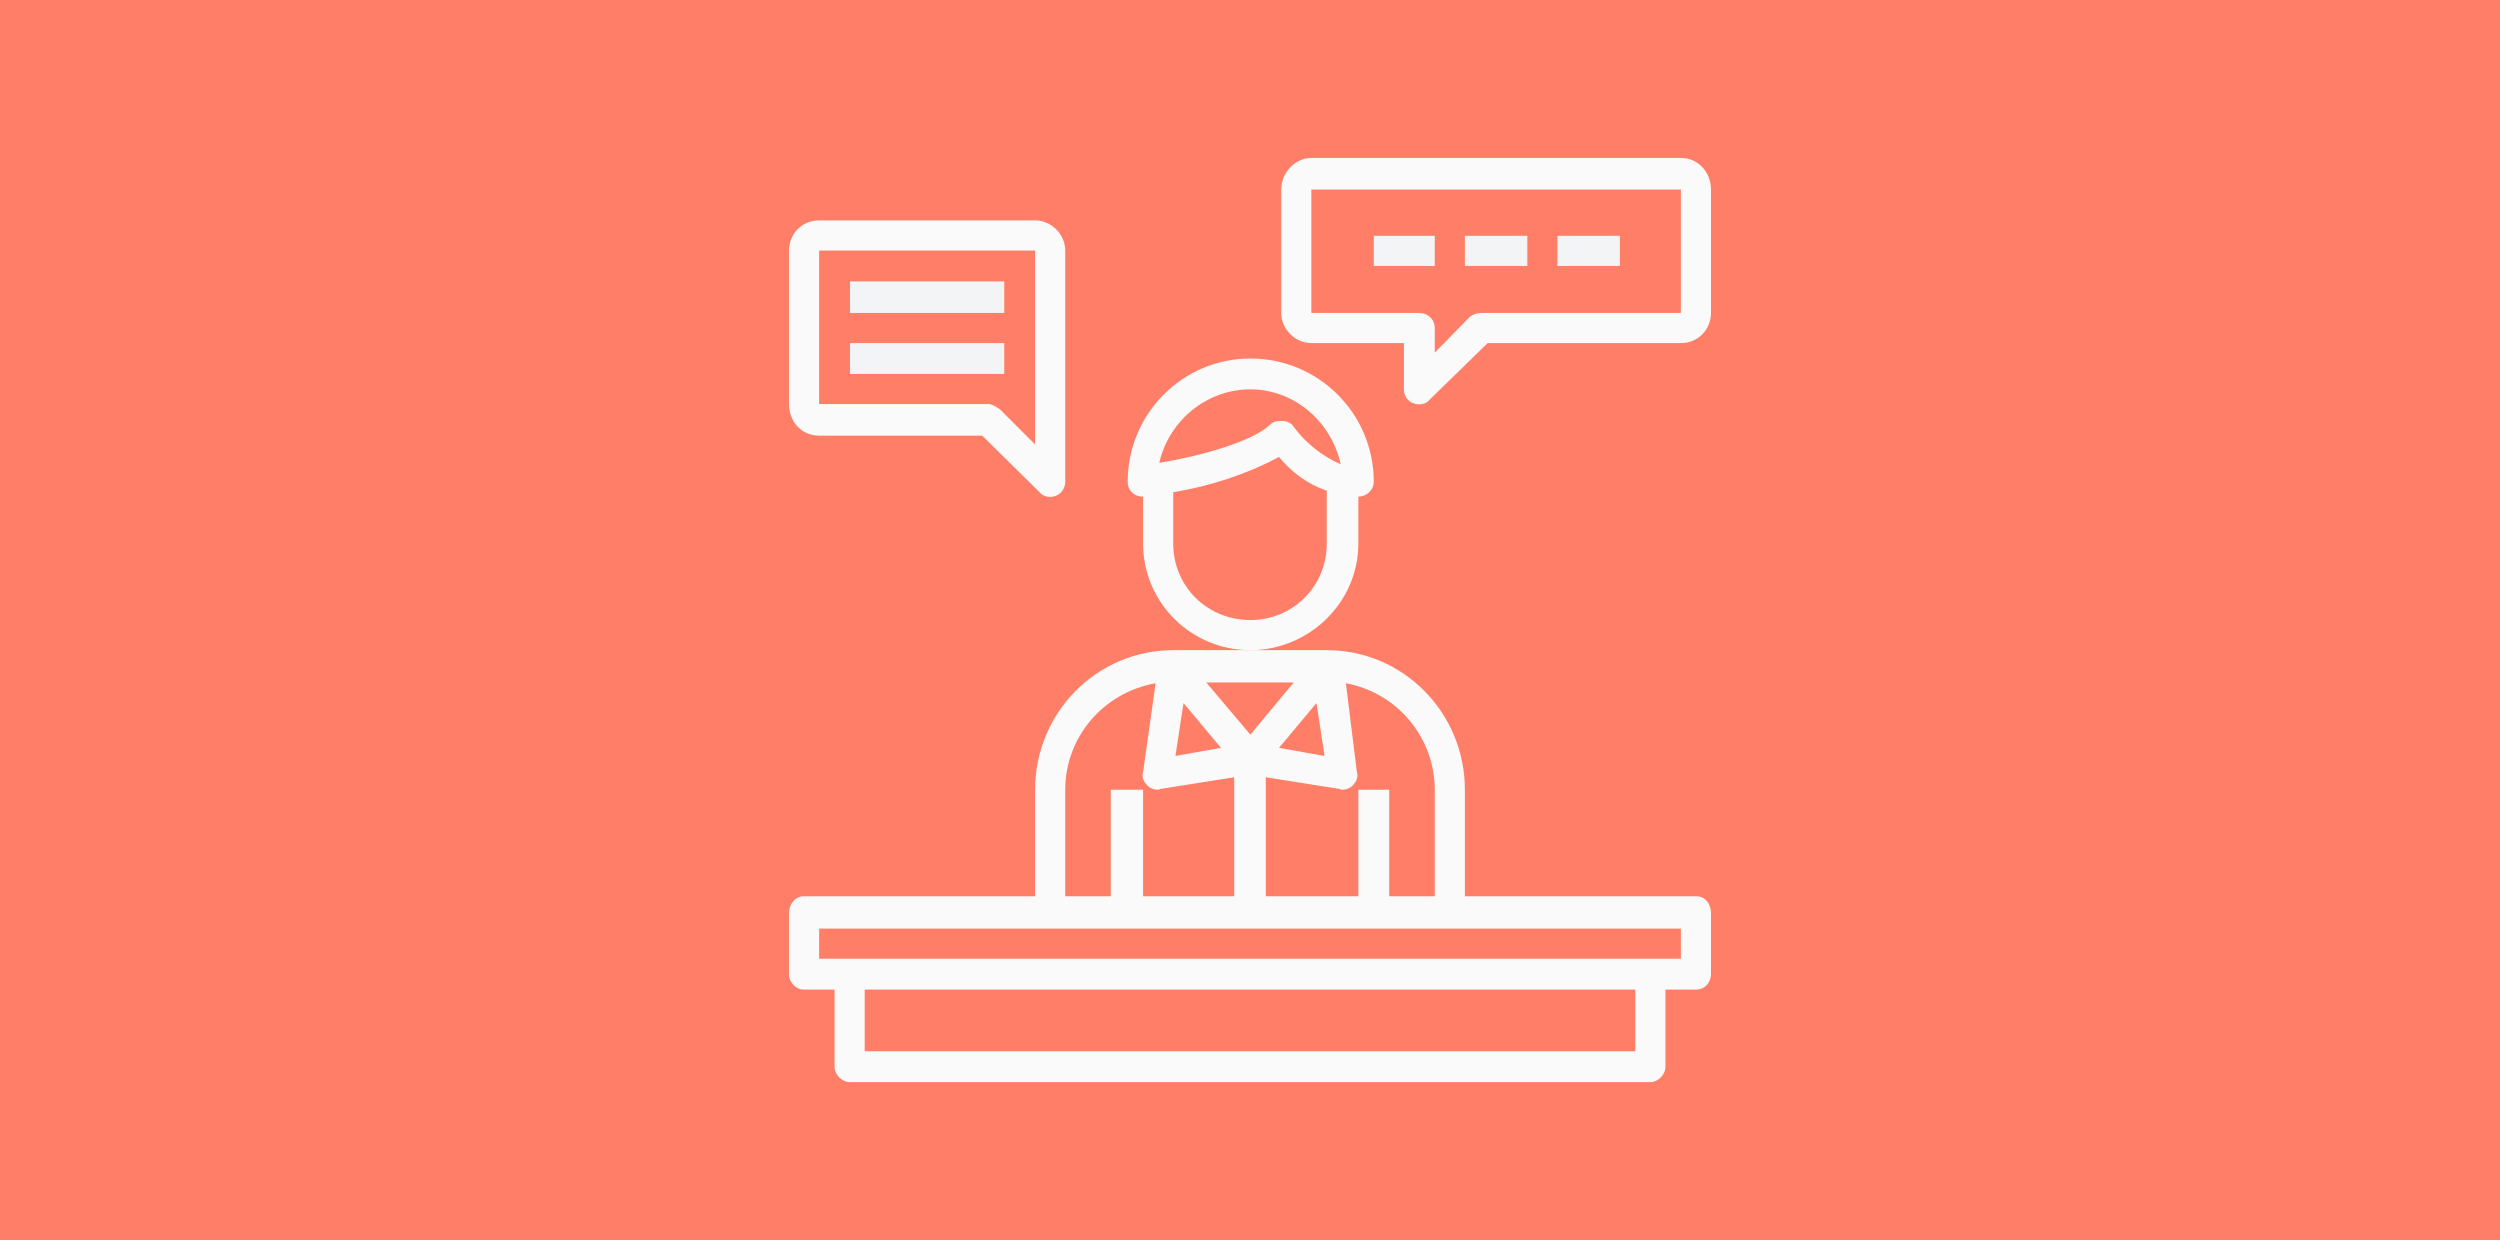 <?xml version="1.0" encoding="UTF-8"?> <!-- Creator: CorelDRAW X8 --> <svg xmlns="http://www.w3.org/2000/svg" xmlns:xlink="http://www.w3.org/1999/xlink" xml:space="preserve" width="3403px" height="1688px" style="shape-rendering:geometricPrecision; text-rendering:geometricPrecision; image-rendering:optimizeQuality; fill-rule:evenodd; clip-rule:evenodd" viewBox="0 0 3403 1688"> <defs> <style type="text/css"> <![CDATA[ .fil0 {fill:#ff7e67} .fil2 {fill:#F3F4F5;fill-rule:nonzero} .fil1 {fill:#FAFAFA;fill-rule:nonzero} ]]> </style> </defs> <g id="Слой_x0020_1">  <rect class="fil0" width="3403" height="1688"></rect> <path class="fil1" d="M1849 740l0 -64c11,0 21,-9 21,-20 0,-93 -75,-168 -168,-168 -92,0 -167,75 -167,168 0,11 8,20 21,20l0 64c0,80 65,145 146,145 80,0 147,-65 147,-145zm-147 -210c59,0 110,43 123,102 -25,-11 -48,-29 -64,-51 -3,-5 -9,-8 -16,-8 0,0 -1,0 -1,0 -7,0 -11,1 -15,5 -24,23 -95,43 -151,52 13,-57 64,-100 124,-100l0 0zm0 314c-59,0 -105,-46 -105,-104l0 -70c49,-8 99,-24 144,-48 17,21 39,37 65,46l0 72c0,58 -46,104 -104,104l0 0z"></path> <path class="fil1" d="M2309 1220l-315 0 0 -145c0,-105 -84,-190 -188,-190l-209 0c-104,0 -188,85 -188,190l0 145 -315 0c-11,0 -20,10 -20,23l0 83c0,11 9,21 20,21l42 0 0 105c0,11 10,21 21,21l1089 0c11,0 21,-10 21,-21l0 -105 42 0c12,0 20,-10 20,-21l0 -83c0,-13 -8,-23 -20,-23l0 0zm-356 -145l0 145 -62 0 0 -145 -42 0 0 145 -126 0 0 -162 101 16c1,1 3,1 3,1 6,0 13,-3 16,-8 4,-4 6,-11 4,-16l-15 -121c70,13 121,74 121,145l0 0zm-150 -46l-62 -11 51 -61 11 72zm-42 -100l-59 71 -60 -71 119 0zm-150 28l51 61 -62 11 11 -72zm-161 118c0,-71 51,-132 123,-145l-17 121c-2,5 0,12 4,16 3,5 10,8 16,8 2,0 2,0 3,-1l101 -16 0 162 -124 0 0 -145 -44 0 0 145 -62 0 0 -145 0 0zm776 356l-1049 0 0 -84 1049 0 0 84zm62 -126l-1173 0 0 -41 1173 0 0 41z"></path> <path class="fil1" d="M2288 215l-503 0c-22,0 -41,20 -41,43l0 168c0,22 19,41 41,41l126 0 0 63c0,9 5,16 13,19 8,3 18,1 22,-5l79 -77 263 0c24,0 41,-19 41,-41l0 -168c0,-23 -17,-43 -41,-43l0 0zm0 211l-271 0c-7,0 -12,2 -16,5l-48 49 0 -33c0,-13 -10,-21 -21,-21l-147 0 0 -168 503 0 0 168 0 0z"></path> <polygon class="fil2" points="1870,362 1953,362 1953,321 1870,321 "></polygon> <polygon class="fil2" points="1994,362 2079,362 2079,321 1994,321 "></polygon> <polygon class="fil2" points="2120,362 2205,362 2205,321 2120,321 "></polygon> <polygon class="fil2" points="1157,426 1367,426 1367,383 1157,383 "></polygon> <polygon class="fil2" points="1157,509 1367,509 1367,467 1157,467 "></polygon> <path class="fil1" d="M1115 593l222 0 78 77c5,6 14,8 22,5 8,-3 13,-11 13,-19l0 -315c0,-22 -19,-41 -41,-41l-294 0c-24,0 -41,19 -41,41l0 209c0,24 17,43 41,43l0 0zm0 -252l294 0 0 264 -48 -48c-5,-3 -10,-7 -16,-7l-230 0 0 -209z"></path> </g> </svg> 